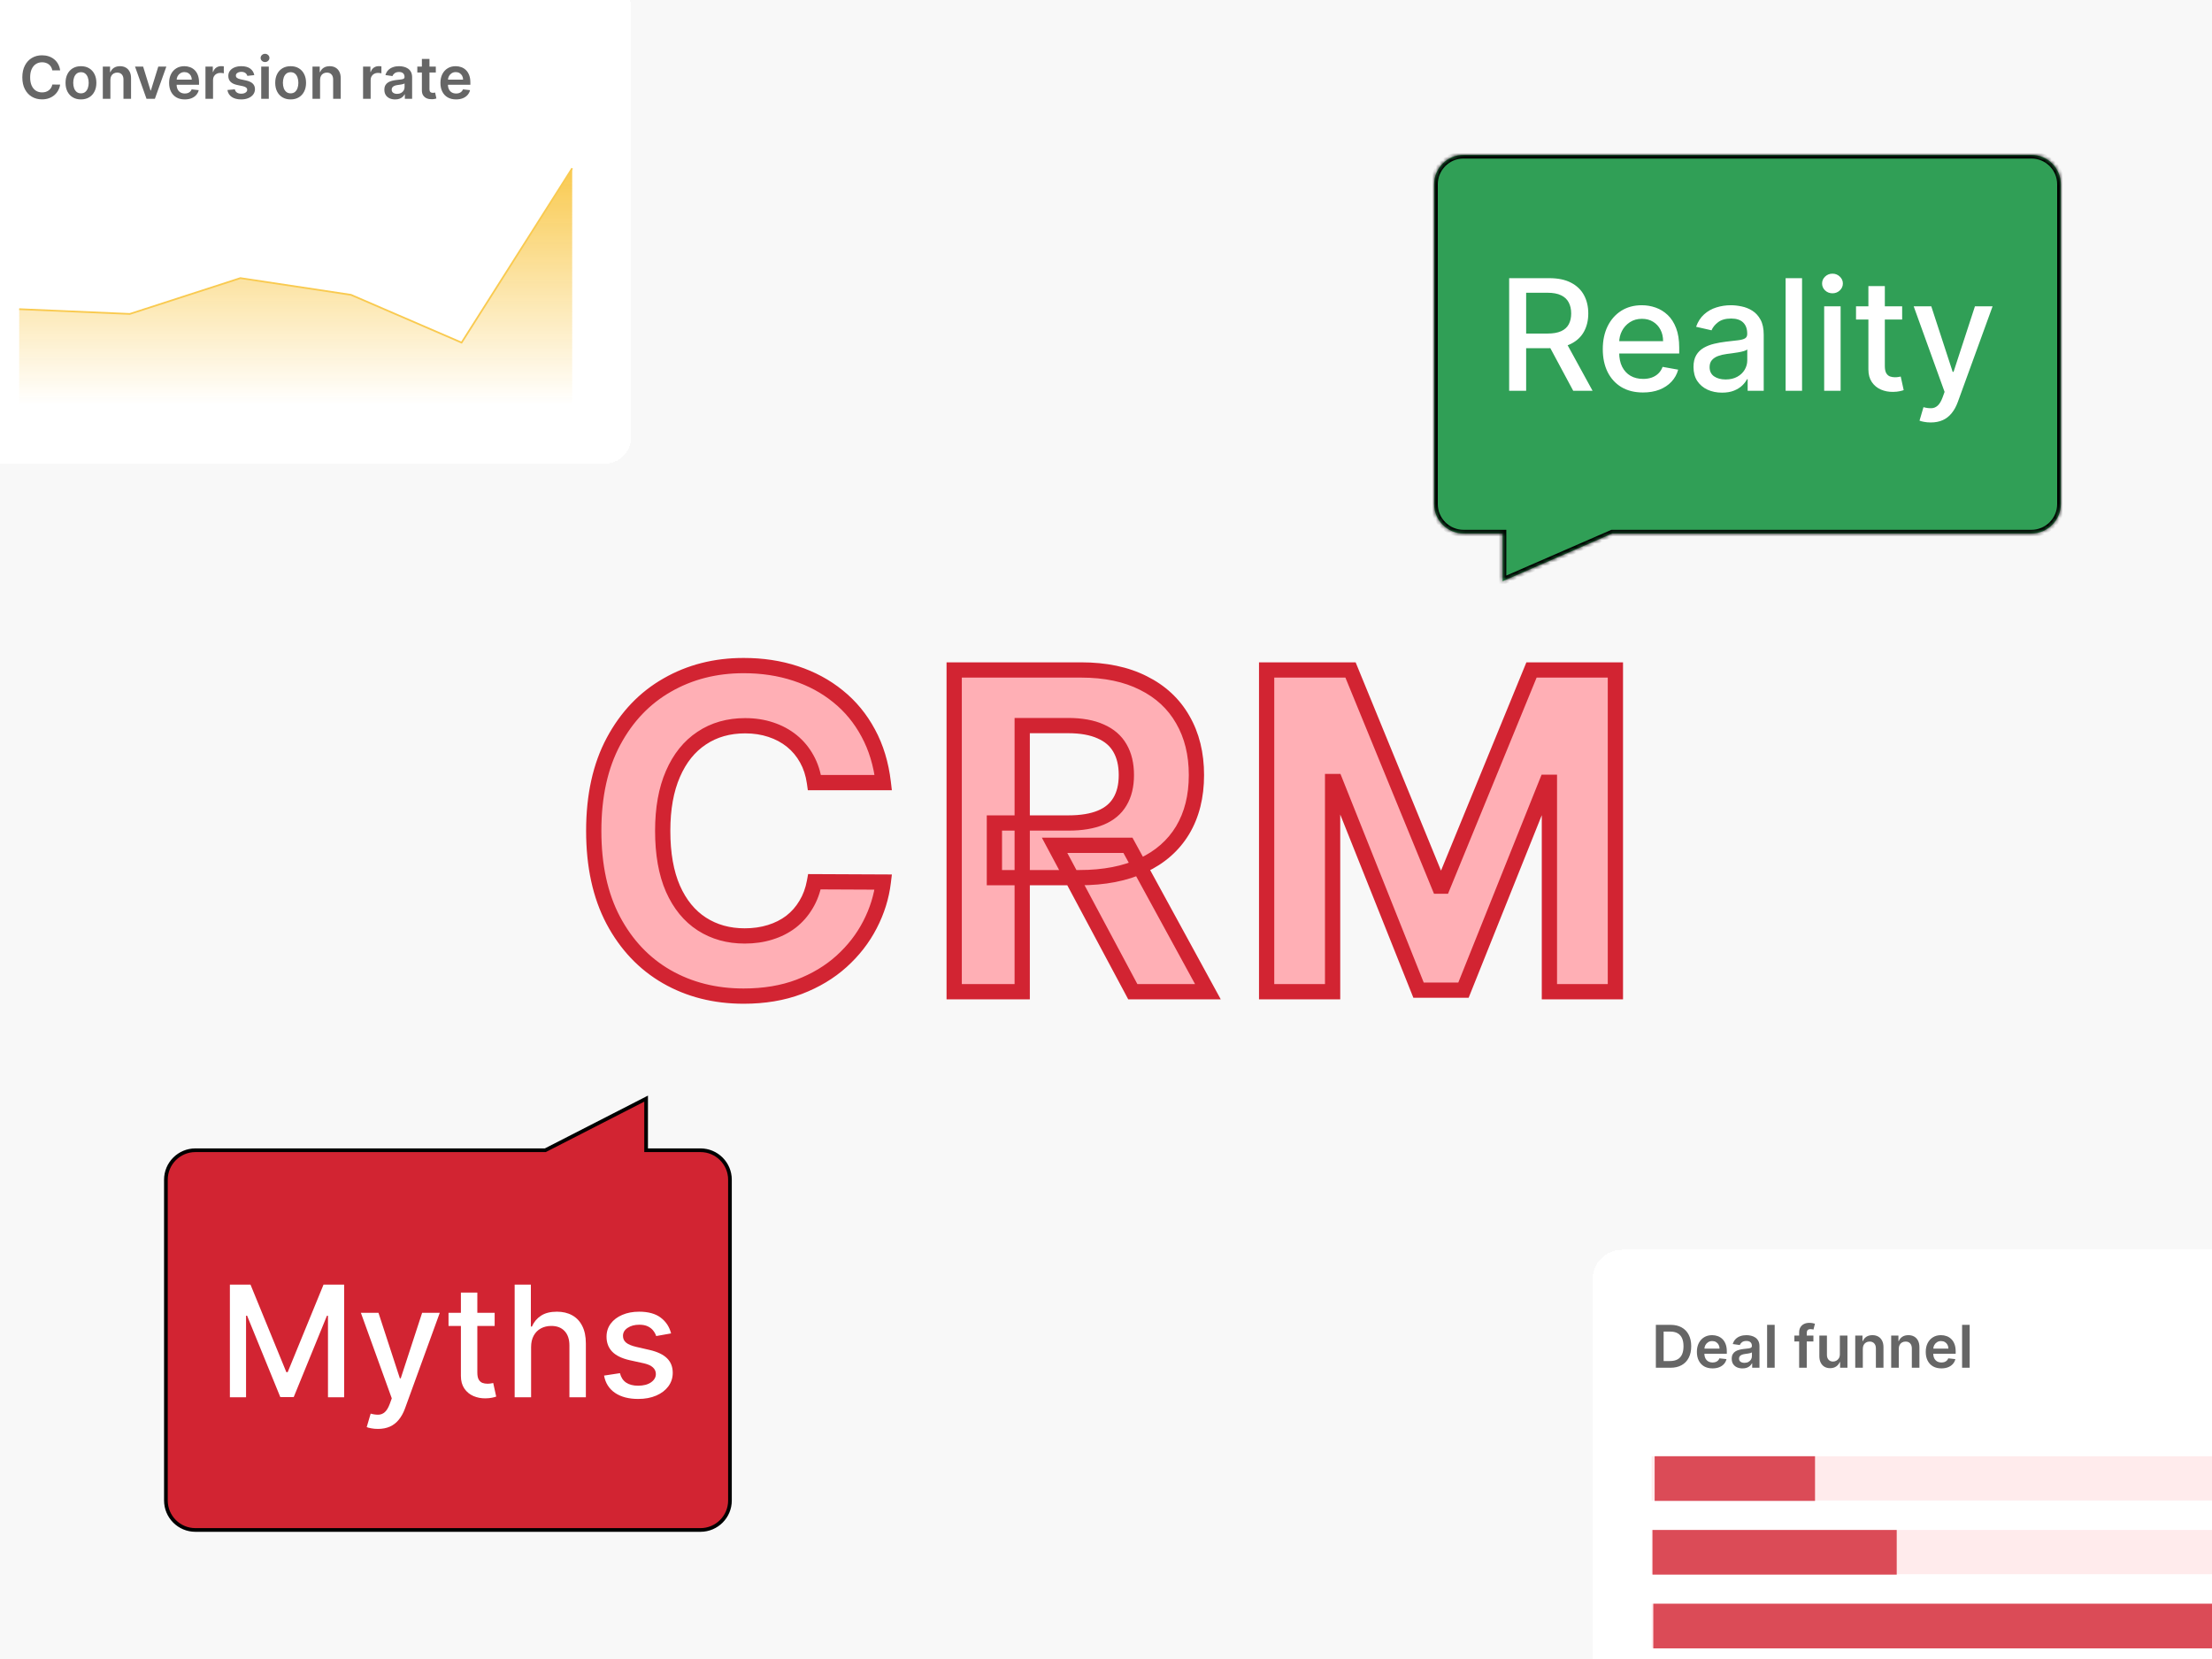 <svg width="600" height="450" viewBox="0 0 600 450" fill="none" xmlns="http://www.w3.org/2000/svg">
<g clip-path="url(#clip0_753_16344)">
<rect width="600" height="450" fill="#F8F8F8"/>
<mask id="path-1-inside-1_753_16344" fill="white">
<path fill-rule="evenodd" clip-rule="evenodd" d="M397 42C392.582 42 389 45.582 389 50V136.71C389 141.129 392.582 144.71 397 144.71H407.579V157.65L437.305 144.71H551C555.418 144.71 559 141.129 559 136.71V50C559 45.582 555.418 42 551 42H397Z"/>
</mask>
<path fill-rule="evenodd" clip-rule="evenodd" d="M397 42C392.582 42 389 45.582 389 50V136.71C389 141.129 392.582 144.71 397 144.71H407.579V157.65L437.305 144.71H551C555.418 144.71 559 141.129 559 136.71V50C559 45.582 555.418 42 551 42H397Z" fill="#309F56"/>
<path d="M407.579 144.71H408.579V143.71H407.579V144.71ZM407.579 157.65H406.579V159.176L407.978 158.567L407.579 157.65ZM437.305 144.71V143.71H437.097L436.906 143.793L437.305 144.71ZM390 50C390 46.134 393.134 43 397 43V41C392.029 41 388 45.029 388 50H390ZM390 136.71V50H388V136.71H390ZM397 143.71C393.134 143.71 390 140.576 390 136.71H388C388 141.681 392.029 145.71 397 145.71V143.71ZM407.579 143.71H397V145.71H407.579V143.71ZM408.579 157.65V144.71H406.579V157.65H408.579ZM436.906 143.793L407.18 156.733L407.978 158.567L437.704 145.627L436.906 143.793ZM551 143.71H437.305V145.71H551V143.71ZM558 136.71C558 140.576 554.866 143.71 551 143.71V145.71C555.971 145.71 560 141.681 560 136.71H558ZM558 50V136.71H560V50H558ZM551 43C554.866 43 558 46.134 558 50H560C560 45.029 555.971 41 551 41V43ZM397 43H551V41H397V43Z" fill="black" mask="url(#path-1-inside-1_753_16344)"/>
<path d="M409.356 106V75.454H420.244C422.61 75.454 424.574 75.862 426.135 76.678C427.706 77.493 428.879 78.621 429.655 80.063C430.43 81.495 430.818 83.151 430.818 85.03C430.818 86.899 430.425 88.545 429.64 89.967C428.864 91.379 427.691 92.477 426.12 93.263C424.559 94.048 422.595 94.441 420.229 94.441H411.981V90.474H419.811C421.303 90.474 422.516 90.26 423.45 89.832C424.395 89.405 425.086 88.783 425.523 87.968C425.961 87.153 426.18 86.173 426.18 85.03C426.18 83.876 425.956 82.877 425.509 82.032C425.071 81.187 424.38 80.54 423.435 80.093C422.501 79.636 421.273 79.407 419.751 79.407H413.964V106H409.356ZM424.435 92.219L431.982 106H426.732L419.334 92.219H424.435ZM445.655 106.462C443.398 106.462 441.454 105.98 439.823 105.016C438.202 104.041 436.949 102.674 436.064 100.914C435.189 99.144 434.752 97.071 434.752 94.695C434.752 92.348 435.189 90.28 436.064 88.49C436.949 86.7 438.182 85.303 439.763 84.299C441.354 83.295 443.214 82.793 445.341 82.793C446.634 82.793 447.887 83.006 449.1 83.434C450.313 83.862 451.402 84.533 452.366 85.447C453.331 86.362 454.091 87.55 454.648 89.012C455.205 90.464 455.483 92.229 455.483 94.307V95.888H437.273V92.547H451.113C451.113 91.374 450.875 90.335 450.398 89.43C449.92 88.515 449.249 87.794 448.384 87.267C447.529 86.74 446.525 86.477 445.371 86.477C444.118 86.477 443.025 86.785 442.09 87.401C441.165 88.008 440.449 88.803 439.942 89.788C439.445 90.762 439.197 91.821 439.197 92.965V95.575C439.197 97.106 439.465 98.408 440.002 99.482C440.549 100.556 441.309 101.376 442.284 101.943C443.258 102.5 444.397 102.778 445.699 102.778C446.545 102.778 447.315 102.659 448.011 102.42C448.707 102.172 449.309 101.804 449.816 101.317C450.323 100.83 450.711 100.228 450.979 99.512L455.2 100.273C454.862 101.516 454.256 102.604 453.381 103.539C452.515 104.464 451.427 105.185 450.114 105.702C448.812 106.209 447.325 106.462 445.655 106.462ZM467.098 106.507C465.647 106.507 464.334 106.239 463.161 105.702C461.988 105.155 461.058 104.364 460.372 103.33C459.696 102.296 459.358 101.028 459.358 99.527C459.358 98.234 459.606 97.171 460.103 96.335C460.6 95.5 461.272 94.839 462.117 94.352C462.962 93.864 463.907 93.496 464.951 93.248C465.995 92.999 467.059 92.81 468.142 92.681C469.515 92.522 470.628 92.393 471.483 92.293C472.338 92.184 472.96 92.01 473.348 91.771C473.735 91.533 473.929 91.145 473.929 90.608V90.504C473.929 89.201 473.561 88.192 472.826 87.476C472.1 86.76 471.016 86.402 469.574 86.402C468.073 86.402 466.89 86.735 466.025 87.401C465.169 88.058 464.578 88.788 464.25 89.594L460.059 88.639C460.556 87.247 461.282 86.124 462.236 85.269C463.201 84.403 464.309 83.777 465.562 83.389C466.815 82.992 468.132 82.793 469.515 82.793C470.429 82.793 471.399 82.902 472.423 83.121C473.457 83.329 474.422 83.717 475.316 84.284C476.221 84.851 476.962 85.661 477.539 86.715C478.115 87.759 478.404 89.117 478.404 90.787V106H474.049V102.868H473.87C473.581 103.445 473.149 104.011 472.572 104.568C471.995 105.125 471.255 105.587 470.35 105.955C469.445 106.323 468.361 106.507 467.098 106.507ZM468.068 102.928C469.301 102.928 470.355 102.684 471.23 102.197C472.115 101.71 472.786 101.073 473.243 100.288C473.711 99.492 473.944 98.642 473.944 97.737V94.784C473.785 94.943 473.477 95.092 473.02 95.231C472.572 95.361 472.06 95.475 471.483 95.575C470.907 95.664 470.345 95.749 469.798 95.828C469.251 95.898 468.794 95.957 468.426 96.007C467.561 96.117 466.77 96.3 466.054 96.559C465.348 96.817 464.782 97.19 464.354 97.678C463.936 98.155 463.728 98.791 463.728 99.587C463.728 100.69 464.135 101.526 464.951 102.092C465.766 102.649 466.805 102.928 468.068 102.928ZM488.803 75.454V106H484.344V75.454H488.803ZM494.803 106V83.091H499.262V106H494.803ZM497.055 79.556C496.279 79.556 495.613 79.298 495.056 78.781C494.509 78.254 494.236 77.627 494.236 76.901C494.236 76.165 494.509 75.539 495.056 75.022C495.613 74.495 496.279 74.231 497.055 74.231C497.83 74.231 498.491 74.495 499.038 75.022C499.595 75.539 499.874 76.165 499.874 76.901C499.874 77.627 499.595 78.254 499.038 78.781C498.491 79.298 497.83 79.556 497.055 79.556ZM515.955 83.091V86.671H503.442V83.091H515.955ZM506.798 77.602H511.257V99.273C511.257 100.138 511.387 100.79 511.645 101.227C511.904 101.655 512.237 101.948 512.644 102.107C513.062 102.256 513.514 102.331 514.002 102.331C514.36 102.331 514.673 102.306 514.941 102.256C515.21 102.207 515.419 102.167 515.568 102.137L516.373 105.821C516.115 105.92 515.747 106.02 515.269 106.119C514.792 106.229 514.195 106.288 513.48 106.298C512.306 106.318 511.213 106.109 510.198 105.672C509.184 105.234 508.364 104.558 507.737 103.643C507.111 102.729 506.798 101.58 506.798 100.198V77.602ZM523.707 114.591C523.041 114.591 522.435 114.536 521.888 114.427C521.341 114.327 520.933 114.218 520.665 114.099L521.739 110.445C522.554 110.663 523.28 110.758 523.916 110.728C524.553 110.698 525.114 110.46 525.602 110.012C526.099 109.565 526.536 108.834 526.914 107.82L527.466 106.298L519.084 83.091H523.857L529.658 100.869H529.897L535.699 83.091H540.487L531.045 109.058C530.608 110.251 530.051 111.26 529.375 112.085C528.699 112.92 527.893 113.547 526.959 113.964C526.024 114.382 524.94 114.591 523.707 114.591Z" fill="white"/>
<mask id="path-4-outside-2_753_16344" maskUnits="userSpaceOnUse" x="158" y="178" width="283" height="95" fill="black">
<rect fill="white" x="158" y="178" width="283" height="95"/>
<path d="M239.588 212.281H220.923C220.582 209.866 219.886 207.722 218.835 205.847C217.784 203.943 216.435 202.324 214.787 200.989C213.139 199.653 211.236 198.631 209.077 197.92C206.946 197.21 204.631 196.855 202.131 196.855C197.614 196.855 193.679 197.977 190.327 200.222C186.974 202.437 184.375 205.676 182.528 209.938C180.682 214.17 179.759 219.312 179.759 225.364C179.759 231.585 180.682 236.812 182.528 241.045C184.403 245.278 187.017 248.474 190.369 250.634C193.722 252.793 197.599 253.872 202.003 253.872C204.474 253.872 206.761 253.545 208.864 252.892C210.994 252.239 212.884 251.287 214.531 250.037C216.179 248.759 217.543 247.21 218.622 245.392C219.73 243.574 220.497 241.5 220.923 239.17L239.588 239.256C239.105 243.261 237.898 247.125 235.966 250.847C234.063 254.54 231.491 257.849 228.253 260.776C225.043 263.673 221.207 265.974 216.747 267.679C212.315 269.355 207.301 270.193 201.705 270.193C193.92 270.193 186.96 268.432 180.824 264.909C174.716 261.386 169.886 256.287 166.335 249.611C162.812 242.935 161.051 234.852 161.051 225.364C161.051 215.847 162.841 207.75 166.42 201.074C170 194.398 174.858 189.312 180.994 185.818C187.131 182.295 194.034 180.534 201.705 180.534C206.761 180.534 211.449 181.244 215.767 182.665C220.114 184.085 223.963 186.159 227.315 188.886C230.668 191.585 233.395 194.895 235.497 198.815C237.628 202.736 238.991 207.224 239.588 212.281ZM258.82 269V181.727H293.251C299.842 181.727 305.467 182.906 310.126 185.264C314.814 187.594 318.379 190.903 320.822 195.193C323.294 199.455 324.53 204.469 324.53 210.236C324.53 216.031 323.28 221.017 320.78 225.193C318.28 229.341 314.658 232.523 309.913 234.739C305.197 236.955 299.487 238.062 292.783 238.062H269.729V223.233H289.8C293.322 223.233 296.249 222.75 298.578 221.784C300.908 220.818 302.641 219.369 303.777 217.438C304.942 215.506 305.524 213.105 305.524 210.236C305.524 207.338 304.942 204.895 303.777 202.906C302.641 200.918 300.893 199.412 298.536 198.389C296.206 197.338 293.266 196.812 289.714 196.812H277.271V269H258.82ZM305.95 229.284L327.641 269H307.271L286.05 229.284H305.95ZM343.57 181.727H366.325L390.359 240.364H391.382L415.416 181.727H438.172V269H420.274V212.196H419.55L396.964 268.574H384.777L362.192 211.983H361.467V269H343.57V181.727Z"/>
</mask>
<path d="M239.588 212.281H220.923C220.582 209.866 219.886 207.722 218.835 205.847C217.784 203.943 216.435 202.324 214.787 200.989C213.139 199.653 211.236 198.631 209.077 197.92C206.946 197.21 204.631 196.855 202.131 196.855C197.614 196.855 193.679 197.977 190.327 200.222C186.974 202.437 184.375 205.676 182.528 209.938C180.682 214.17 179.759 219.312 179.759 225.364C179.759 231.585 180.682 236.812 182.528 241.045C184.403 245.278 187.017 248.474 190.369 250.634C193.722 252.793 197.599 253.872 202.003 253.872C204.474 253.872 206.761 253.545 208.864 252.892C210.994 252.239 212.884 251.287 214.531 250.037C216.179 248.759 217.543 247.21 218.622 245.392C219.73 243.574 220.497 241.5 220.923 239.17L239.588 239.256C239.105 243.261 237.898 247.125 235.966 250.847C234.063 254.54 231.491 257.849 228.253 260.776C225.043 263.673 221.207 265.974 216.747 267.679C212.315 269.355 207.301 270.193 201.705 270.193C193.92 270.193 186.96 268.432 180.824 264.909C174.716 261.386 169.886 256.287 166.335 249.611C162.812 242.935 161.051 234.852 161.051 225.364C161.051 215.847 162.841 207.75 166.42 201.074C170 194.398 174.858 189.312 180.994 185.818C187.131 182.295 194.034 180.534 201.705 180.534C206.761 180.534 211.449 181.244 215.767 182.665C220.114 184.085 223.963 186.159 227.315 188.886C230.668 191.585 233.395 194.895 235.497 198.815C237.628 202.736 238.991 207.224 239.588 212.281ZM258.82 269V181.727H293.251C299.842 181.727 305.467 182.906 310.126 185.264C314.814 187.594 318.379 190.903 320.822 195.193C323.294 199.455 324.53 204.469 324.53 210.236C324.53 216.031 323.28 221.017 320.78 225.193C318.28 229.341 314.658 232.523 309.913 234.739C305.197 236.955 299.487 238.062 292.783 238.062H269.729V223.233H289.8C293.322 223.233 296.249 222.75 298.578 221.784C300.908 220.818 302.641 219.369 303.777 217.438C304.942 215.506 305.524 213.105 305.524 210.236C305.524 207.338 304.942 204.895 303.777 202.906C302.641 200.918 300.893 199.412 298.536 198.389C296.206 197.338 293.266 196.812 289.714 196.812H277.271V269H258.82ZM305.95 229.284L327.641 269H307.271L286.05 229.284H305.95ZM343.57 181.727H366.325L390.359 240.364H391.382L415.416 181.727H438.172V269H420.274V212.196H419.55L396.964 268.574H384.777L362.192 211.983H361.467V269H343.57V181.727Z" fill="#FFAFB5"/>
<path d="M239.588 212.281V214.35H241.915L241.643 212.039L239.588 212.281ZM220.923 212.281L218.875 212.57L219.126 214.35H220.923V212.281ZM218.835 205.847L217.024 206.847L217.031 206.858L218.835 205.847ZM214.787 200.989L213.484 202.596L213.484 202.596L214.787 200.989ZM209.077 197.92L208.422 199.883L208.43 199.886L209.077 197.92ZM190.327 200.222L191.468 201.948L191.478 201.941L190.327 200.222ZM182.528 209.938L184.425 210.765L184.427 210.76L182.528 209.938ZM182.528 241.045L180.632 241.873L180.637 241.883L182.528 241.045ZM190.369 250.634L189.249 252.373L189.249 252.373L190.369 250.634ZM208.864 252.892L208.257 250.914L208.25 250.916L208.864 252.892ZM214.531 250.037L215.782 251.685L215.791 251.678L215.8 251.672L214.531 250.037ZM218.622 245.392L216.855 244.315L216.849 244.326L216.843 244.336L218.622 245.392ZM220.923 239.17L220.933 237.102L219.2 237.094L218.888 238.798L220.923 239.17ZM239.588 239.256L241.642 239.503L241.92 237.197L239.598 237.187L239.588 239.256ZM235.966 250.847L234.13 249.893L234.127 249.899L235.966 250.847ZM228.253 260.776L229.639 262.311L229.64 262.311L228.253 260.776ZM216.747 267.679L217.479 269.614L217.486 269.612L216.747 267.679ZM180.824 264.909L179.79 266.701L179.794 266.703L180.824 264.909ZM166.335 249.611L164.505 250.576L164.509 250.582L166.335 249.611ZM166.42 201.074L168.244 202.052L168.244 202.052L166.42 201.074ZM180.994 185.818L182.018 187.616L182.024 187.612L180.994 185.818ZM215.767 182.665L215.121 184.63L215.124 184.631L215.767 182.665ZM227.315 188.886L226.01 190.491L226.018 190.498L227.315 188.886ZM235.497 198.815L233.674 199.793L233.679 199.803L235.497 198.815ZM239.588 210.212H220.923V214.35H239.588V210.212ZM222.972 211.992C222.6 209.357 221.832 206.962 220.64 204.835L217.031 206.858C217.941 208.482 218.565 210.376 218.875 212.57L222.972 211.992ZM220.646 204.846C219.47 202.716 217.95 200.888 216.09 199.381L213.484 202.596C214.92 203.759 216.098 205.171 217.024 206.847L220.646 204.846ZM216.09 199.381C214.233 197.877 212.104 196.738 209.723 195.955L208.43 199.886C210.368 200.523 212.045 201.43 213.484 202.596L216.09 199.381ZM209.731 195.958C207.367 195.17 204.828 194.786 202.131 194.786V198.924C204.433 198.924 206.525 199.251 208.422 199.883L209.731 195.958ZM202.131 194.786C197.255 194.786 192.908 196.003 189.176 198.502L191.478 201.941C194.449 199.951 197.973 198.924 202.131 198.924V194.786ZM189.186 198.496C185.449 200.966 182.611 204.544 180.63 209.115L184.427 210.76C186.139 206.808 188.5 203.909 191.468 201.948L189.186 198.496ZM180.632 209.11C178.642 213.672 177.69 219.112 177.69 225.364H181.827C181.827 219.513 182.721 214.669 184.425 210.765L180.632 209.11ZM177.69 225.364C177.69 231.777 178.639 237.305 180.632 241.873L184.425 240.218C182.724 236.32 181.827 231.394 181.827 225.364H177.69ZM180.637 241.883C182.648 246.425 185.505 249.962 189.249 252.373L191.49 248.894C188.529 246.987 186.158 244.132 184.42 240.208L180.637 241.883ZM189.249 252.373C192.97 254.769 197.245 255.941 202.003 255.941V251.803C197.954 251.803 194.473 250.816 191.49 248.894L189.249 252.373ZM202.003 255.941C204.657 255.941 207.154 255.59 209.478 254.868L208.25 250.916C206.369 251.501 204.291 251.803 202.003 251.803V255.941ZM209.47 254.87C211.815 254.151 213.926 253.093 215.782 251.685L213.281 248.389C211.841 249.481 210.173 250.326 208.257 250.914L209.47 254.87ZM215.8 251.672C217.655 250.232 219.191 248.486 220.401 246.448L216.843 244.336C215.894 245.934 214.703 247.285 213.263 248.402L215.8 251.672ZM220.389 246.469C221.643 244.411 222.492 242.094 222.958 239.543L218.888 238.798C218.502 240.906 217.818 242.737 216.855 244.315L220.389 246.469ZM220.914 241.239L239.579 241.325L239.598 237.187L220.933 237.102L220.914 241.239ZM237.534 239.008C237.082 242.758 235.952 246.383 234.13 249.893L237.802 251.8C239.844 247.867 241.128 243.765 241.642 239.503L237.534 239.008ZM234.127 249.899C232.343 253.36 229.929 256.473 226.866 259.24L229.64 262.311C233.054 259.226 235.782 255.72 237.805 251.794L234.127 249.899ZM226.867 259.24C223.865 261.949 220.255 264.123 216.009 265.746L217.486 269.612C222.16 267.825 226.221 265.397 229.639 262.311L226.867 259.24ZM216.015 265.744C211.855 267.317 207.095 268.124 201.705 268.124V272.262C207.507 272.262 212.775 271.393 217.479 269.614L216.015 265.744ZM201.705 268.124C194.245 268.124 187.646 266.44 181.854 263.115L179.794 266.703C186.274 270.424 193.596 272.262 201.705 272.262V268.124ZM181.858 263.117C176.11 259.802 171.545 254.999 168.162 248.639L164.509 250.582C168.228 257.575 173.322 262.971 179.79 266.701L181.858 263.117ZM168.165 248.645C164.835 242.334 163.12 234.6 163.12 225.364H158.982C158.982 235.104 160.79 243.536 164.505 250.576L168.165 248.645ZM163.12 225.364C163.12 216.102 164.862 208.36 168.244 202.052L164.597 200.096C160.82 207.14 158.982 215.591 158.982 225.364H163.12ZM168.244 202.052C171.653 195.693 176.245 190.904 182.018 187.616L179.971 184.02C173.471 187.721 168.347 193.103 164.597 200.096L168.244 202.052ZM182.024 187.612C187.821 184.285 194.364 182.603 201.705 182.603V178.465C193.704 178.465 186.44 180.306 179.964 184.024L182.024 187.612ZM201.705 182.603C206.566 182.603 211.033 183.286 215.121 184.63L216.414 180.699C211.865 179.203 206.957 178.465 201.705 178.465V182.603ZM215.124 184.631C219.244 185.978 222.866 187.933 226.01 190.491L228.621 187.281C225.061 184.385 220.983 182.193 216.41 180.698L215.124 184.631ZM226.018 190.498C229.147 193.017 231.698 196.109 233.674 199.793L237.321 197.838C235.092 193.681 232.188 190.153 228.613 187.275L226.018 190.498ZM233.679 199.803C235.668 203.462 236.963 207.692 237.533 212.524L241.643 212.039C241.02 206.757 239.588 202.009 237.315 197.827L233.679 199.803ZM258.82 269H256.751V271.069H258.82V269ZM258.82 181.727V179.658H256.751V181.727H258.82ZM310.126 185.264L309.192 187.11L309.199 187.114L309.206 187.117L310.126 185.264ZM320.822 195.193L319.025 196.217L319.029 196.224L319.033 196.231L320.822 195.193ZM320.78 225.193L322.552 226.261L322.555 226.256L320.78 225.193ZM309.913 234.739L309.038 232.864L309.033 232.866L309.913 234.739ZM269.729 238.062H267.66V240.131H269.729V238.062ZM269.729 223.233V221.164H267.66V223.233H269.729ZM298.578 221.784L299.371 223.695L299.371 223.695L298.578 221.784ZM303.777 217.438L302.005 216.369L301.999 216.379L301.994 216.388L303.777 217.438ZM303.777 202.906L301.981 203.933L301.986 203.942L301.992 203.952L303.777 202.906ZM298.536 198.389L297.685 200.275L297.698 200.281L297.712 200.287L298.536 198.389ZM277.271 196.812V194.744H275.202V196.812H277.271ZM277.271 269V271.069H279.34V269H277.271ZM305.95 229.284L307.766 228.292L307.178 227.215H305.95V229.284ZM327.641 269V271.069H331.128L329.456 268.008L327.641 269ZM307.271 269L305.447 269.975L306.031 271.069H307.271V269ZM286.05 229.284V227.215H282.598L284.225 230.259L286.05 229.284ZM260.889 269V181.727H256.751V269H260.889ZM258.82 183.796H293.251V179.658H258.82V183.796ZM293.251 183.796C299.601 183.796 304.889 184.932 309.192 187.11L311.061 183.418C306.046 180.88 300.084 179.658 293.251 179.658V183.796ZM309.206 187.117C313.548 189.275 316.797 192.307 319.025 196.217L322.62 194.169C319.961 189.5 316.08 185.912 311.047 183.411L309.206 187.117ZM319.033 196.231C321.292 200.127 322.461 204.771 322.461 210.236H326.599C326.599 204.167 325.296 198.782 322.612 194.155L319.033 196.231ZM322.461 210.236C322.461 215.729 321.279 220.332 319.005 224.13L322.555 226.256C325.281 221.702 326.599 216.334 326.599 210.236H322.461ZM319.008 224.125C316.737 227.892 313.442 230.807 309.038 232.864L310.789 236.613C315.874 234.238 319.822 230.79 322.552 226.261L319.008 224.125ZM309.033 232.866C304.66 234.921 299.267 235.994 292.783 235.994V240.131C299.707 240.131 305.735 238.988 310.793 236.611L309.033 232.866ZM292.783 235.994H269.729V240.131H292.783V235.994ZM271.798 238.062V223.233H267.66V238.062H271.798ZM269.729 225.302H289.8V221.164H269.729V225.302ZM289.8 225.302C293.494 225.302 296.711 224.798 299.371 223.695L297.786 219.873C295.786 220.702 293.151 221.164 289.8 221.164V225.302ZM299.371 223.695C302.061 222.58 304.168 220.854 305.56 218.487L301.994 216.388C301.113 217.885 299.755 219.057 297.786 219.873L299.371 223.695ZM305.549 218.506C306.954 216.175 307.593 213.381 307.593 210.236H303.455C303.455 212.83 302.929 214.837 302.005 216.369L305.549 218.506ZM307.593 210.236C307.593 207.064 306.955 204.238 305.562 201.861L301.992 203.952C302.929 205.551 303.455 207.612 303.455 210.236H307.593ZM305.573 201.88C304.188 199.456 302.074 197.669 299.359 196.491L297.712 200.287C299.713 201.155 301.093 202.379 301.981 203.933L305.573 201.88ZM299.386 196.503C296.707 195.294 293.452 194.744 289.714 194.744V198.881C293.079 198.881 295.705 199.382 297.685 200.275L299.386 196.503ZM289.714 194.744H277.271V198.881H289.714V194.744ZM275.202 196.812V269H279.34V196.812H275.202ZM277.271 266.931H258.82V271.069H277.271V266.931ZM304.134 230.276L325.825 269.992L329.456 268.008L307.766 228.292L304.134 230.276ZM327.641 266.931H307.271V271.069H327.641V266.931ZM309.096 268.025L287.875 228.309L284.225 230.259L305.447 269.975L309.096 268.025ZM286.05 231.353H305.95V227.215H286.05V231.353ZM343.57 181.727V179.658H341.501V181.727H343.57ZM366.325 181.727L368.24 180.943L367.713 179.658H366.325V181.727ZM390.359 240.364L388.445 241.148L388.971 242.433H390.359V240.364ZM391.382 240.364V242.433H392.77L393.296 241.148L391.382 240.364ZM415.416 181.727V179.658H414.028L413.502 180.943L415.416 181.727ZM438.172 181.727H440.241V179.658H438.172V181.727ZM438.172 269V271.069H440.241V269H438.172ZM420.274 269H418.205V271.069H420.274V269ZM420.274 212.196H422.343V210.127H420.274V212.196ZM419.55 212.196V210.127H418.15L417.629 211.427L419.55 212.196ZM396.964 268.574V270.643H398.364L398.885 269.343L396.964 268.574ZM384.777 268.574L382.855 269.341L383.375 270.643H384.777V268.574ZM362.192 211.983L364.113 211.216L363.594 209.914H362.192V211.983ZM361.467 211.983V209.914H359.398V211.983H361.467ZM361.467 269V271.069H363.536V269H361.467ZM343.57 269H341.501V271.069H343.57V269ZM343.57 183.796H366.325V179.658H343.57V183.796ZM364.411 182.512L388.445 241.148L392.274 239.579L368.24 180.943L364.411 182.512ZM390.359 242.433H391.382V238.295H390.359V242.433ZM393.296 241.148L417.331 182.512L413.502 180.943L389.468 239.579L393.296 241.148ZM415.416 183.796H438.172V179.658H415.416V183.796ZM436.103 181.727V269H440.241V181.727H436.103ZM438.172 266.931H420.274V271.069H438.172V266.931ZM422.343 269V212.196H418.205V269H422.343ZM420.274 210.127H419.55V214.265H420.274V210.127ZM417.629 211.427L395.044 267.804L398.885 269.343L421.47 212.965L417.629 211.427ZM396.964 266.505H384.777V270.643H396.964V266.505ZM386.699 267.807L364.113 211.216L360.27 212.75L382.855 269.341L386.699 267.807ZM362.192 209.914H361.467V214.052H362.192V209.914ZM359.398 211.983V269H363.536V211.983H359.398ZM361.467 266.931H343.57V271.069H361.467V266.931ZM345.639 269V181.727H341.501V269H345.639Z" fill="#D22432" mask="url(#path-4-outside-2_753_16344)"/>
<path fill-rule="evenodd" clip-rule="evenodd" d="M147.919 312L175.257 298V312H190C194.418 312 198 315.582 198 320V407C198 411.418 194.418 415 190 415H53C48.582 415 45 411.418 45 407V320C45 315.582 48.582 312 53 312H147.919Z" fill="#D22432"/>
<path d="M175.257 298H175.757V297.182L175.029 297.555L175.257 298ZM147.919 312V312.5H148.04L148.147 312.445L147.919 312ZM175.257 312H174.757V312.5H175.257V312ZM175.029 297.555L147.691 311.555L148.147 312.445L175.485 298.445L175.029 297.555ZM175.757 312V298H174.757V312H175.757ZM175.257 312.5H190V311.5H175.257V312.5ZM190 312.5C194.142 312.5 197.5 315.858 197.5 320H198.5C198.5 315.306 194.694 311.5 190 311.5V312.5ZM197.5 320V407H198.5V320H197.5ZM197.5 407C197.5 411.142 194.142 414.5 190 414.5V415.5C194.694 415.5 198.5 411.694 198.5 407H197.5ZM190 414.5H53V415.5H190V414.5ZM53 414.5C48.858 414.5 45.5 411.142 45.5 407H44.5C44.5 411.694 48.306 415.5 53 415.5V414.5ZM45.5 407V320H44.5V407H45.5ZM45.5 320C45.5 315.858 48.858 312.5 53 312.5V311.5C48.306 311.5 44.5 315.306 44.5 320H45.5ZM53 312.5H147.919V311.5H53V312.5Z" fill="black"/>
<path d="M62.356 348.455H67.949L77.673 372.199H78.031L87.756 348.455H93.349V379H88.964V356.896H88.68L79.672 378.955H76.033L67.024 356.881H66.741V379H62.356V348.455ZM102.51 387.591C101.844 387.591 101.237 387.536 100.691 387.427C100.144 387.327 99.736 387.218 99.468 387.099L100.541 383.445C101.357 383.663 102.083 383.758 102.719 383.728C103.355 383.698 103.917 383.46 104.404 383.012C104.901 382.565 105.339 381.834 105.717 380.82L106.269 379.298L97.886 356.091H102.659L108.461 373.869H108.7L114.502 356.091H119.289L109.848 382.058C109.411 383.251 108.854 384.26 108.178 385.085C107.502 385.92 106.696 386.547 105.762 386.964C104.827 387.382 103.743 387.591 102.51 387.591ZM134.174 356.091V359.67H121.661V356.091H134.174ZM125.017 350.602H129.476V372.273C129.476 373.138 129.605 373.79 129.864 374.227C130.122 374.655 130.455 374.948 130.863 375.107C131.281 375.256 131.733 375.331 132.22 375.331C132.578 375.331 132.892 375.306 133.16 375.256C133.428 375.207 133.637 375.167 133.786 375.137L134.592 378.821C134.333 378.92 133.965 379.02 133.488 379.119C133.011 379.229 132.414 379.288 131.698 379.298C130.525 379.318 129.431 379.109 128.417 378.672C127.403 378.234 126.583 377.558 125.956 376.643C125.33 375.729 125.017 374.58 125.017 373.198V350.602ZM144.059 365.398V379H139.599V348.455H143.999V359.82H144.283C144.82 358.587 145.64 357.607 146.744 356.881C147.847 356.156 149.289 355.793 151.069 355.793C152.64 355.793 154.012 356.116 155.185 356.762C156.369 357.408 157.283 358.373 157.93 359.656C158.586 360.928 158.914 362.519 158.914 364.428V379H154.455V364.965C154.455 363.285 154.022 361.982 153.157 361.058C152.292 360.123 151.089 359.656 149.548 359.656C148.494 359.656 147.549 359.879 146.714 360.327C145.888 360.774 145.237 361.43 144.76 362.295C144.293 363.151 144.059 364.185 144.059 365.398ZM182.032 361.684L177.99 362.4C177.821 361.883 177.553 361.391 177.185 360.923C176.827 360.456 176.339 360.073 175.723 359.775C175.107 359.477 174.336 359.327 173.411 359.327C172.148 359.327 171.094 359.611 170.249 360.178C169.404 360.734 168.982 361.455 168.982 362.34C168.982 363.106 169.265 363.722 169.832 364.19C170.398 364.657 171.313 365.04 172.576 365.338L176.215 366.173C178.323 366.661 179.894 367.411 180.928 368.425C181.962 369.44 182.479 370.757 182.479 372.378C182.479 373.75 182.082 374.973 181.286 376.047C180.501 377.111 179.402 377.946 177.99 378.553C176.588 379.159 174.962 379.462 173.113 379.462C170.548 379.462 168.455 378.915 166.834 377.822C165.213 376.718 164.219 375.152 163.851 373.124L168.161 372.467C168.43 373.591 168.982 374.441 169.817 375.018C170.652 375.585 171.741 375.868 173.083 375.868C174.545 375.868 175.713 375.565 176.588 374.958C177.463 374.342 177.901 373.591 177.901 372.706C177.901 371.99 177.632 371.388 177.095 370.901C176.568 370.414 175.758 370.046 174.664 369.798L170.786 368.947C168.648 368.46 167.067 367.685 166.043 366.621C165.029 365.557 164.522 364.21 164.522 362.579C164.522 361.227 164.9 360.043 165.656 359.029C166.411 358.015 167.455 357.224 168.788 356.658C170.12 356.081 171.646 355.793 173.366 355.793C175.842 355.793 177.791 356.33 179.213 357.403C180.635 358.467 181.575 359.894 182.032 361.684Z" fill="white"/>
<g filter="url(#filter0_d_753_16344)">
<rect x="434" y="337" width="309" height="155.5" rx="8" fill="white" shape-rendering="crispEdges"/>
<path d="M455.091 369H451.148V357.364H455.17C456.326 357.364 457.318 357.597 458.148 358.062C458.981 358.525 459.621 359.189 460.068 360.057C460.515 360.924 460.739 361.962 460.739 363.17C460.739 364.383 460.513 365.424 460.062 366.295C459.616 367.167 458.97 367.835 458.125 368.301C457.284 368.767 456.273 369 455.091 369ZM453.256 367.176H454.989C455.799 367.176 456.475 367.028 457.017 366.733C457.559 366.434 457.966 365.989 458.239 365.398C458.511 364.803 458.648 364.061 458.648 363.17C458.648 362.28 458.511 361.542 458.239 360.955C457.966 360.364 457.563 359.922 457.028 359.631C456.498 359.335 455.839 359.188 455.051 359.188H453.256V367.176ZM466.514 369.17C465.639 369.17 464.884 368.989 464.247 368.625C463.615 368.258 463.128 367.739 462.787 367.068C462.446 366.394 462.276 365.6 462.276 364.688C462.276 363.79 462.446 363.002 462.787 362.324C463.132 361.642 463.613 361.112 464.23 360.733C464.848 360.35 465.573 360.159 466.406 360.159C466.944 360.159 467.452 360.246 467.929 360.42C468.41 360.591 468.834 360.856 469.202 361.216C469.573 361.576 469.865 362.034 470.077 362.591C470.289 363.144 470.395 363.803 470.395 364.568V365.199H463.241V363.812H468.423C468.42 363.419 468.334 363.068 468.168 362.761C468.001 362.451 467.768 362.206 467.469 362.028C467.173 361.85 466.829 361.761 466.435 361.761C466.014 361.761 465.645 361.864 465.327 362.068C465.009 362.269 464.76 362.534 464.582 362.864C464.408 363.189 464.319 363.547 464.315 363.938V365.148C464.315 365.655 464.408 366.091 464.594 366.455C464.779 366.814 465.039 367.091 465.372 367.284C465.705 367.473 466.096 367.568 466.543 367.568C466.842 367.568 467.113 367.527 467.355 367.443C467.598 367.356 467.808 367.229 467.986 367.062C468.164 366.896 468.298 366.689 468.389 366.443L470.31 366.659C470.188 367.167 469.957 367.61 469.616 367.989C469.279 368.364 468.848 368.655 468.321 368.864C467.795 369.068 467.192 369.17 466.514 369.17ZM474.646 369.176C474.093 369.176 473.595 369.078 473.152 368.881C472.713 368.68 472.364 368.384 472.107 367.994C471.853 367.604 471.726 367.123 471.726 366.551C471.726 366.059 471.817 365.652 471.999 365.33C472.18 365.008 472.429 364.75 472.743 364.557C473.057 364.364 473.411 364.218 473.805 364.119C474.203 364.017 474.614 363.943 475.038 363.898C475.55 363.845 475.964 363.797 476.283 363.756C476.601 363.71 476.832 363.642 476.976 363.551C477.124 363.456 477.197 363.311 477.197 363.114V363.08C477.197 362.652 477.071 362.32 476.817 362.085C476.563 361.85 476.197 361.733 475.72 361.733C475.216 361.733 474.817 361.843 474.521 362.062C474.23 362.282 474.033 362.542 473.93 362.841L472.01 362.568C472.161 362.038 472.411 361.595 472.76 361.239C473.108 360.879 473.535 360.61 474.038 360.432C474.542 360.25 475.099 360.159 475.709 360.159C476.129 360.159 476.548 360.208 476.964 360.307C477.381 360.405 477.762 360.568 478.107 360.795C478.451 361.019 478.728 361.324 478.936 361.71C479.148 362.097 479.254 362.58 479.254 363.159V369H477.277V367.801H477.209C477.084 368.044 476.908 368.271 476.68 368.483C476.457 368.691 476.175 368.86 475.834 368.989C475.497 369.114 475.101 369.176 474.646 369.176ZM475.18 367.665C475.593 367.665 475.951 367.583 476.254 367.42C476.557 367.254 476.79 367.034 476.953 366.761C477.12 366.489 477.203 366.191 477.203 365.869V364.841C477.139 364.894 477.029 364.943 476.874 364.989C476.722 365.034 476.552 365.074 476.362 365.108C476.173 365.142 475.985 365.172 475.8 365.199C475.614 365.225 475.453 365.248 475.317 365.267C475.01 365.309 474.735 365.377 474.493 365.472C474.25 365.566 474.059 365.699 473.919 365.869C473.779 366.036 473.709 366.252 473.709 366.517C473.709 366.896 473.847 367.182 474.124 367.375C474.4 367.568 474.752 367.665 475.18 367.665ZM483.379 357.364V369H481.322V357.364H483.379ZM493.884 360.273V361.864H488.724V360.273H493.884ZM490.014 369V359.449C490.014 358.862 490.135 358.373 490.378 357.983C490.624 357.593 490.954 357.301 491.366 357.108C491.779 356.915 492.238 356.818 492.741 356.818C493.098 356.818 493.414 356.847 493.69 356.903C493.967 356.96 494.171 357.011 494.304 357.057L493.895 358.648C493.808 358.621 493.698 358.595 493.565 358.568C493.433 358.538 493.285 358.523 493.122 358.523C492.74 358.523 492.469 358.616 492.31 358.801C492.154 358.983 492.077 359.244 492.077 359.585V369H490.014ZM501.057 365.33V360.273H503.114V369H501.119V367.449H501.028C500.831 367.937 500.508 368.337 500.057 368.648C499.61 368.958 499.059 369.114 498.403 369.114C497.831 369.114 497.326 368.987 496.886 368.733C496.451 368.475 496.11 368.102 495.864 367.614C495.617 367.121 495.494 366.527 495.494 365.83V360.273H497.551V365.511C497.551 366.064 497.703 366.504 498.006 366.83C498.309 367.155 498.706 367.318 499.199 367.318C499.502 367.318 499.795 367.244 500.08 367.097C500.364 366.949 500.597 366.729 500.778 366.438C500.964 366.142 501.057 365.773 501.057 365.33ZM507.286 363.886V369H505.229V360.273H507.195V361.756H507.297C507.498 361.267 507.818 360.879 508.257 360.591C508.7 360.303 509.248 360.159 509.899 360.159C510.501 360.159 511.026 360.288 511.473 360.545C511.924 360.803 512.272 361.176 512.518 361.665C512.768 362.153 512.892 362.746 512.888 363.443V369H510.831V363.761C510.831 363.178 510.679 362.722 510.376 362.392C510.077 362.062 509.662 361.898 509.132 361.898C508.772 361.898 508.452 361.977 508.172 362.136C507.895 362.292 507.678 362.517 507.518 362.812C507.363 363.108 507.286 363.466 507.286 363.886ZM517.036 363.886V369H514.979V360.273H516.945V361.756H517.047C517.248 361.267 517.568 360.879 518.007 360.591C518.45 360.303 518.998 360.159 519.649 360.159C520.251 360.159 520.776 360.288 521.223 360.545C521.674 360.803 522.022 361.176 522.268 361.665C522.518 362.153 522.642 362.746 522.638 363.443V369H520.581V363.761C520.581 363.178 520.429 362.722 520.126 362.392C519.827 362.062 519.412 361.898 518.882 361.898C518.522 361.898 518.202 361.977 517.922 362.136C517.645 362.292 517.428 362.517 517.268 362.812C517.113 363.108 517.036 363.466 517.036 363.886ZM528.592 369.17C527.717 369.17 526.962 368.989 526.325 368.625C525.693 368.258 525.206 367.739 524.865 367.068C524.524 366.394 524.354 365.6 524.354 364.688C524.354 363.79 524.524 363.002 524.865 362.324C525.21 361.642 525.691 361.112 526.308 360.733C526.926 360.35 527.651 360.159 528.484 360.159C529.022 360.159 529.53 360.246 530.007 360.42C530.488 360.591 530.912 360.856 531.28 361.216C531.651 361.576 531.943 362.034 532.155 362.591C532.367 363.144 532.473 363.803 532.473 364.568V365.199H525.32V363.812H530.501C530.498 363.419 530.412 363.068 530.246 362.761C530.079 362.451 529.846 362.206 529.547 362.028C529.251 361.85 528.907 361.761 528.513 361.761C528.092 361.761 527.723 361.864 527.405 362.068C527.087 362.269 526.839 362.534 526.661 362.864C526.486 363.189 526.397 363.547 526.393 363.938V365.148C526.393 365.655 526.486 366.091 526.672 366.455C526.857 366.814 527.117 367.091 527.45 367.284C527.784 367.473 528.174 367.568 528.621 367.568C528.92 367.568 529.191 367.527 529.433 367.443C529.676 367.356 529.886 367.229 530.064 367.062C530.242 366.896 530.376 366.689 530.467 366.443L532.388 366.659C532.267 367.167 532.036 367.61 531.695 367.989C531.357 368.364 530.926 368.655 530.399 368.864C529.873 369.068 529.27 369.17 528.592 369.17ZM536.27 357.364V369H534.213V357.364H536.27Z" fill="#666666"/>
<rect width="12" height="277" transform="matrix(0 1 -1 0 727 393)" fill="#FFEBEC"/>
<rect opacity="0.8" x="494.32" y="393" width="12.118" height="43.5" transform="rotate(90 494.32 393)" fill="#D22432"/>
<rect width="12" height="277" transform="matrix(0 1 -1 0 727 413)" fill="#FFEBEC"/>
<rect opacity="0.8" x="516.481" y="413" width="12.118" height="66.25" transform="rotate(90 516.481 413)" fill="#D22432"/>
<rect width="12" height="277" transform="matrix(0 1 -1 0 727 433)" fill="#FFEBEC"/>
<rect opacity="0.8" x="663.291" y="433" width="12.118" height="212.842" transform="rotate(90 663.291 433)" fill="#D22432"/>
</g>
<g filter="url(#filter1_d_753_16344)">
<rect x="-9" y="-7" width="182" height="130.974" rx="7.179" fill="white" shape-rendering="crispEdges"/>
<path d="M18.108 17.29H15.983C15.922 16.941 15.811 16.633 15.648 16.364C15.485 16.091 15.282 15.86 15.04 15.671C14.797 15.481 14.521 15.339 14.21 15.244C13.903 15.146 13.572 15.097 13.216 15.097C12.583 15.097 12.023 15.256 11.534 15.574C11.046 15.888 10.663 16.35 10.386 16.96C10.11 17.566 9.972 18.307 9.972 19.182C9.972 20.072 10.11 20.822 10.386 21.432C10.667 22.038 11.049 22.496 11.534 22.807C12.023 23.114 12.581 23.267 13.21 23.267C13.559 23.267 13.884 23.222 14.188 23.131C14.494 23.036 14.769 22.898 15.011 22.716C15.258 22.534 15.464 22.311 15.631 22.046C15.801 21.78 15.919 21.477 15.983 21.136L18.108 21.148C18.028 21.701 17.856 22.22 17.591 22.704C17.329 23.189 16.987 23.617 16.562 23.989C16.138 24.356 15.642 24.644 15.074 24.852C14.506 25.057 13.875 25.159 13.182 25.159C12.159 25.159 11.246 24.922 10.443 24.449C9.64 23.975 9.008 23.292 8.545 22.398C8.083 21.504 7.852 20.432 7.852 19.182C7.852 17.928 8.085 16.856 8.551 15.966C9.017 15.072 9.652 14.388 10.454 13.915C11.258 13.441 12.167 13.204 13.182 13.204C13.829 13.204 14.432 13.296 14.989 13.477C15.546 13.659 16.042 13.926 16.477 14.278C16.913 14.627 17.271 15.055 17.551 15.562C17.835 16.066 18.021 16.642 18.108 17.29ZM23.754 25.171C22.902 25.171 22.163 24.983 21.538 24.608C20.913 24.233 20.428 23.708 20.084 23.034C19.743 22.36 19.572 21.572 19.572 20.671C19.572 19.769 19.743 18.979 20.084 18.301C20.428 17.623 20.913 17.097 21.538 16.722C22.163 16.347 22.902 16.159 23.754 16.159C24.607 16.159 25.345 16.347 25.97 16.722C26.595 17.097 27.078 17.623 27.419 18.301C27.764 18.979 27.936 19.769 27.936 20.671C27.936 21.572 27.764 22.36 27.419 23.034C27.078 23.708 26.595 24.233 25.97 24.608C25.345 24.983 24.607 25.171 23.754 25.171ZM23.766 23.523C24.228 23.523 24.614 23.396 24.925 23.142C25.235 22.884 25.466 22.54 25.618 22.108C25.773 21.676 25.851 21.195 25.851 20.665C25.851 20.131 25.773 19.648 25.618 19.216C25.466 18.78 25.235 18.434 24.925 18.176C24.614 17.919 24.228 17.79 23.766 17.79C23.292 17.79 22.898 17.919 22.584 18.176C22.273 18.434 22.04 18.78 21.885 19.216C21.733 19.648 21.658 20.131 21.658 20.665C21.658 21.195 21.733 21.676 21.885 22.108C22.04 22.54 22.273 22.884 22.584 23.142C22.898 23.396 23.292 23.523 23.766 23.523ZM31.739 19.886V25H29.682V16.273H31.648V17.756H31.75C31.951 17.267 32.271 16.879 32.71 16.591C33.153 16.303 33.701 16.159 34.352 16.159C34.955 16.159 35.479 16.288 35.926 16.546C36.377 16.803 36.725 17.176 36.972 17.665C37.222 18.153 37.345 18.746 37.341 19.443V25H35.284V19.761C35.284 19.178 35.133 18.722 34.83 18.392C34.53 18.062 34.115 17.898 33.585 17.898C33.225 17.898 32.905 17.977 32.625 18.136C32.349 18.292 32.131 18.517 31.972 18.812C31.816 19.108 31.739 19.466 31.739 19.886ZM46.915 16.273L43.807 25H41.534L38.426 16.273H40.619L42.625 22.756H42.716L44.727 16.273H46.915ZM51.905 25.171C51.03 25.171 50.274 24.989 49.638 24.625C49.005 24.258 48.519 23.739 48.178 23.068C47.837 22.394 47.666 21.6 47.666 20.688C47.666 19.79 47.837 19.002 48.178 18.324C48.522 17.642 49.003 17.112 49.621 16.733C50.238 16.35 50.964 16.159 51.797 16.159C52.335 16.159 52.842 16.246 53.32 16.421C53.801 16.591 54.225 16.856 54.592 17.216C54.964 17.576 55.255 18.034 55.467 18.591C55.679 19.144 55.785 19.803 55.785 20.568V21.199H48.632V19.812H53.814C53.81 19.419 53.725 19.068 53.558 18.761C53.392 18.451 53.159 18.206 52.859 18.028C52.564 17.85 52.219 17.761 51.825 17.761C51.405 17.761 51.035 17.864 50.717 18.068C50.399 18.269 50.151 18.534 49.973 18.864C49.799 19.189 49.71 19.547 49.706 19.938V21.148C49.706 21.655 49.799 22.091 49.984 22.454C50.17 22.814 50.429 23.091 50.763 23.284C51.096 23.474 51.486 23.568 51.933 23.568C52.233 23.568 52.503 23.526 52.746 23.443C52.988 23.356 53.198 23.229 53.376 23.062C53.554 22.896 53.689 22.689 53.78 22.443L55.7 22.659C55.579 23.167 55.348 23.61 55.007 23.989C54.67 24.364 54.238 24.655 53.712 24.864C53.185 25.068 52.583 25.171 51.905 25.171ZM57.526 25V16.273H59.52V17.727H59.611C59.77 17.224 60.043 16.835 60.429 16.562C60.819 16.286 61.264 16.148 61.764 16.148C61.878 16.148 62.005 16.153 62.145 16.165C62.289 16.172 62.408 16.186 62.503 16.204V18.097C62.416 18.066 62.278 18.04 62.088 18.017C61.903 17.991 61.722 17.977 61.548 17.977C61.173 17.977 60.836 18.059 60.537 18.222C60.242 18.381 60.008 18.602 59.838 18.886C59.668 19.171 59.582 19.498 59.582 19.869V25H57.526ZM70.767 18.579L68.892 18.784C68.839 18.595 68.746 18.417 68.614 18.25C68.485 18.083 68.311 17.949 68.091 17.847C67.871 17.744 67.602 17.693 67.284 17.693C66.856 17.693 66.496 17.786 66.204 17.972C65.917 18.157 65.775 18.398 65.778 18.693C65.775 18.947 65.867 19.153 66.057 19.312C66.25 19.472 66.568 19.602 67.011 19.704L68.5 20.023C69.326 20.201 69.939 20.483 70.341 20.869C70.746 21.256 70.951 21.761 70.954 22.386C70.951 22.936 70.79 23.421 70.472 23.841C70.157 24.258 69.72 24.583 69.159 24.818C68.599 25.053 67.954 25.171 67.227 25.171C66.159 25.171 65.299 24.947 64.648 24.5C63.996 24.049 63.608 23.422 63.483 22.619L65.489 22.426C65.579 22.82 65.773 23.117 66.068 23.318C66.364 23.519 66.748 23.619 67.222 23.619C67.71 23.619 68.102 23.519 68.398 23.318C68.697 23.117 68.847 22.869 68.847 22.574C68.847 22.324 68.75 22.117 68.557 21.954C68.367 21.792 68.072 21.667 67.671 21.579L66.182 21.267C65.345 21.093 64.725 20.799 64.324 20.386C63.922 19.97 63.724 19.443 63.727 18.807C63.724 18.269 63.869 17.803 64.165 17.409C64.464 17.011 64.879 16.704 65.409 16.489C65.943 16.269 66.559 16.159 67.256 16.159C68.278 16.159 69.083 16.377 69.671 16.812C70.261 17.248 70.627 17.837 70.767 18.579ZM72.651 25V16.273H74.707V25H72.651ZM73.685 15.034C73.359 15.034 73.079 14.926 72.844 14.71C72.609 14.491 72.492 14.227 72.492 13.921C72.492 13.61 72.609 13.347 72.844 13.131C73.079 12.911 73.359 12.801 73.685 12.801C74.014 12.801 74.294 12.911 74.526 13.131C74.76 13.347 74.878 13.61 74.878 13.921C74.878 14.227 74.76 14.491 74.526 14.71C74.294 14.926 74.014 15.034 73.685 15.034ZM80.629 25.171C79.777 25.171 79.038 24.983 78.413 24.608C77.788 24.233 77.303 23.708 76.959 23.034C76.618 22.36 76.447 21.572 76.447 20.671C76.447 19.769 76.618 18.979 76.959 18.301C77.303 17.623 77.788 17.097 78.413 16.722C79.038 16.347 79.777 16.159 80.629 16.159C81.481 16.159 82.22 16.347 82.845 16.722C83.47 17.097 83.953 17.623 84.294 18.301C84.639 18.979 84.811 19.769 84.811 20.671C84.811 21.572 84.639 22.36 84.294 23.034C83.953 23.708 83.47 24.233 82.845 24.608C82.22 24.983 81.481 25.171 80.629 25.171ZM80.641 23.523C81.103 23.523 81.489 23.396 81.8 23.142C82.11 22.884 82.341 22.54 82.493 22.108C82.648 21.676 82.726 21.195 82.726 20.665C82.726 20.131 82.648 19.648 82.493 19.216C82.341 18.78 82.11 18.434 81.8 18.176C81.489 17.919 81.103 17.79 80.641 17.79C80.167 17.79 79.773 17.919 79.459 18.176C79.148 18.434 78.915 18.78 78.76 19.216C78.608 19.648 78.533 20.131 78.533 20.665C78.533 21.195 78.608 21.676 78.76 22.108C78.915 22.54 79.148 22.884 79.459 23.142C79.773 23.396 80.167 23.523 80.641 23.523ZM88.614 19.886V25H86.557V16.273H88.523V17.756H88.625C88.826 17.267 89.146 16.879 89.585 16.591C90.028 16.303 90.576 16.159 91.227 16.159C91.829 16.159 92.354 16.288 92.801 16.546C93.252 16.803 93.6 17.176 93.847 17.665C94.097 18.153 94.22 18.746 94.216 19.443V25H92.159V19.761C92.159 19.178 92.008 18.722 91.704 18.392C91.405 18.062 90.99 17.898 90.46 17.898C90.1 17.898 89.78 17.977 89.5 18.136C89.224 18.292 89.006 18.517 88.847 18.812C88.691 19.108 88.614 19.466 88.614 19.886ZM100.276 25V16.273H102.27V17.727H102.361C102.52 17.224 102.793 16.835 103.179 16.562C103.569 16.286 104.014 16.148 104.514 16.148C104.628 16.148 104.755 16.153 104.895 16.165C105.039 16.172 105.158 16.186 105.253 16.204V18.097C105.166 18.066 105.027 18.04 104.838 18.017C104.652 17.991 104.473 17.977 104.298 17.977C103.923 17.977 103.586 18.059 103.287 18.222C102.991 18.381 102.759 18.602 102.588 18.886C102.418 19.171 102.332 19.498 102.332 19.869V25H100.276ZM108.974 25.176C108.421 25.176 107.923 25.078 107.48 24.881C107.041 24.68 106.692 24.384 106.435 23.994C106.181 23.604 106.054 23.123 106.054 22.551C106.054 22.059 106.145 21.651 106.327 21.329C106.509 21.008 106.757 20.75 107.071 20.557C107.385 20.364 107.74 20.218 108.134 20.119C108.531 20.017 108.942 19.943 109.366 19.898C109.878 19.845 110.293 19.797 110.611 19.756C110.929 19.71 111.16 19.642 111.304 19.551C111.452 19.456 111.526 19.311 111.526 19.114V19.079C111.526 18.651 111.399 18.32 111.145 18.085C110.891 17.85 110.526 17.733 110.048 17.733C109.545 17.733 109.145 17.843 108.849 18.062C108.558 18.282 108.361 18.542 108.259 18.841L106.338 18.568C106.49 18.038 106.74 17.595 107.088 17.239C107.437 16.879 107.863 16.61 108.366 16.432C108.87 16.25 109.427 16.159 110.037 16.159C110.457 16.159 110.876 16.208 111.293 16.307C111.709 16.405 112.09 16.568 112.435 16.796C112.779 17.019 113.056 17.324 113.264 17.71C113.476 18.097 113.582 18.579 113.582 19.159V25H111.605V23.801H111.537C111.412 24.044 111.236 24.271 111.009 24.483C110.785 24.691 110.503 24.86 110.162 24.989C109.825 25.114 109.429 25.176 108.974 25.176ZM109.509 23.665C109.921 23.665 110.279 23.583 110.582 23.421C110.885 23.254 111.118 23.034 111.281 22.761C111.448 22.489 111.531 22.191 111.531 21.869V20.841C111.467 20.894 111.357 20.943 111.202 20.989C111.05 21.034 110.88 21.074 110.69 21.108C110.501 21.142 110.313 21.172 110.128 21.199C109.942 21.225 109.781 21.248 109.645 21.267C109.338 21.309 109.063 21.377 108.821 21.472C108.579 21.566 108.387 21.699 108.247 21.869C108.107 22.036 108.037 22.252 108.037 22.517C108.037 22.896 108.175 23.182 108.452 23.375C108.728 23.568 109.08 23.665 109.509 23.665ZM120.009 16.273V17.864H114.991V16.273H120.009ZM116.23 14.182H118.287V22.375C118.287 22.651 118.329 22.864 118.412 23.011C118.499 23.155 118.613 23.254 118.753 23.307C118.893 23.36 119.048 23.386 119.219 23.386C119.348 23.386 119.465 23.377 119.571 23.358C119.681 23.339 119.764 23.322 119.821 23.307L120.168 24.915C120.058 24.953 119.901 24.994 119.696 25.04C119.495 25.085 119.249 25.112 118.957 25.119C118.442 25.134 117.978 25.057 117.565 24.886C117.152 24.712 116.825 24.443 116.582 24.079C116.344 23.716 116.226 23.261 116.23 22.716V14.182ZM125.499 25.171C124.624 25.171 123.868 24.989 123.232 24.625C122.599 24.258 122.112 23.739 121.771 23.068C121.43 22.394 121.26 21.6 121.26 20.688C121.26 19.79 121.43 19.002 121.771 18.324C122.116 17.642 122.597 17.112 123.214 16.733C123.832 16.35 124.557 16.159 125.391 16.159C125.929 16.159 126.436 16.246 126.913 16.421C127.394 16.591 127.819 16.856 128.186 17.216C128.557 17.576 128.849 18.034 129.061 18.591C129.273 19.144 129.379 19.803 129.379 20.568V21.199H122.226V19.812H127.408C127.404 19.419 127.319 19.068 127.152 18.761C126.985 18.451 126.752 18.206 126.453 18.028C126.158 17.85 125.813 17.761 125.419 17.761C124.999 17.761 124.629 17.864 124.311 18.068C123.993 18.269 123.745 18.534 123.567 18.864C123.393 19.189 123.304 19.547 123.3 19.938V21.148C123.3 21.655 123.393 22.091 123.578 22.454C123.764 22.814 124.023 23.091 124.357 23.284C124.69 23.474 125.08 23.568 125.527 23.568C125.826 23.568 126.097 23.526 126.339 23.443C126.582 23.356 126.792 23.229 126.97 23.062C127.148 22.896 127.283 22.689 127.374 22.443L129.294 22.659C129.173 23.167 128.942 23.61 128.601 23.989C128.264 24.364 127.832 24.655 127.305 24.864C126.779 25.068 126.177 25.171 125.499 25.171Z" fill="#666666"/>
<path d="M37 83.359L7 82.064V107.975H157V43.846L127 91.133L97 78.177L67 73.643L37 83.359Z" fill="url(#paint0_linear_753_16344)"/>
<path d="M7 82.064L37 83.359L67 73.643L97 78.177L127 91.133L157 43.846M157 43.846V43.846Z" stroke="#F9CA50" stroke-width="0.466"/>
</g>
</g>
<defs>
<filter id="filter0_d_753_16344" x="426" y="333" width="321" height="167.5" filterUnits="userSpaceOnUse" color-interpolation-filters="sRGB">
<feFlood flood-opacity="0" result="BackgroundImageFix"/>
<feColorMatrix in="SourceAlpha" type="matrix" values="0 0 0 0 0 0 0 0 0 0 0 0 0 0 0 0 0 0 127 0" result="hardAlpha"/>
<feOffset dx="-2" dy="2"/>
<feGaussianBlur stdDeviation="3"/>
<feComposite in2="hardAlpha" operator="out"/>
<feColorMatrix type="matrix" values="0 0 0 0 0.698 0 0 0 0 0.698 0 0 0 0 0.698 0 0 0 0.15 0"/>
<feBlend mode="normal" in2="BackgroundImageFix" result="effect1_dropShadow_753_16344"/>
<feBlend mode="normal" in="SourceGraphic" in2="effect1_dropShadow_753_16344" result="shape"/>
</filter>
<filter id="filter1_d_753_16344" x="-16.18" y="-10.59" width="192.769" height="141.743" filterUnits="userSpaceOnUse" color-interpolation-filters="sRGB">
<feFlood flood-opacity="0" result="BackgroundImageFix"/>
<feColorMatrix in="SourceAlpha" type="matrix" values="0 0 0 0 0 0 0 0 0 0 0 0 0 0 0 0 0 0 127 0" result="hardAlpha"/>
<feOffset dx="-1.795" dy="1.795"/>
<feGaussianBlur stdDeviation="2.692"/>
<feComposite in2="hardAlpha" operator="out"/>
<feColorMatrix type="matrix" values="0 0 0 0 0.698 0 0 0 0 0.698 0 0 0 0 0.698 0 0 0 0.15 0"/>
<feBlend mode="normal" in2="BackgroundImageFix" result="effect1_dropShadow_753_16344"/>
<feBlend mode="normal" in="SourceGraphic" in2="effect1_dropShadow_753_16344" result="shape"/>
</filter>
<linearGradient id="paint0_linear_753_16344" x1="82" y1="43.846" x2="82" y2="107.975" gradientUnits="userSpaceOnUse">
<stop stop-color="#F9CA50"/>
<stop offset="1" stop-color="#F9CA50" stop-opacity="0"/>
</linearGradient>
<clipPath id="clip0_753_16344">
<rect width="600" height="450" fill="white"/>
</clipPath>
</defs>
</svg>
